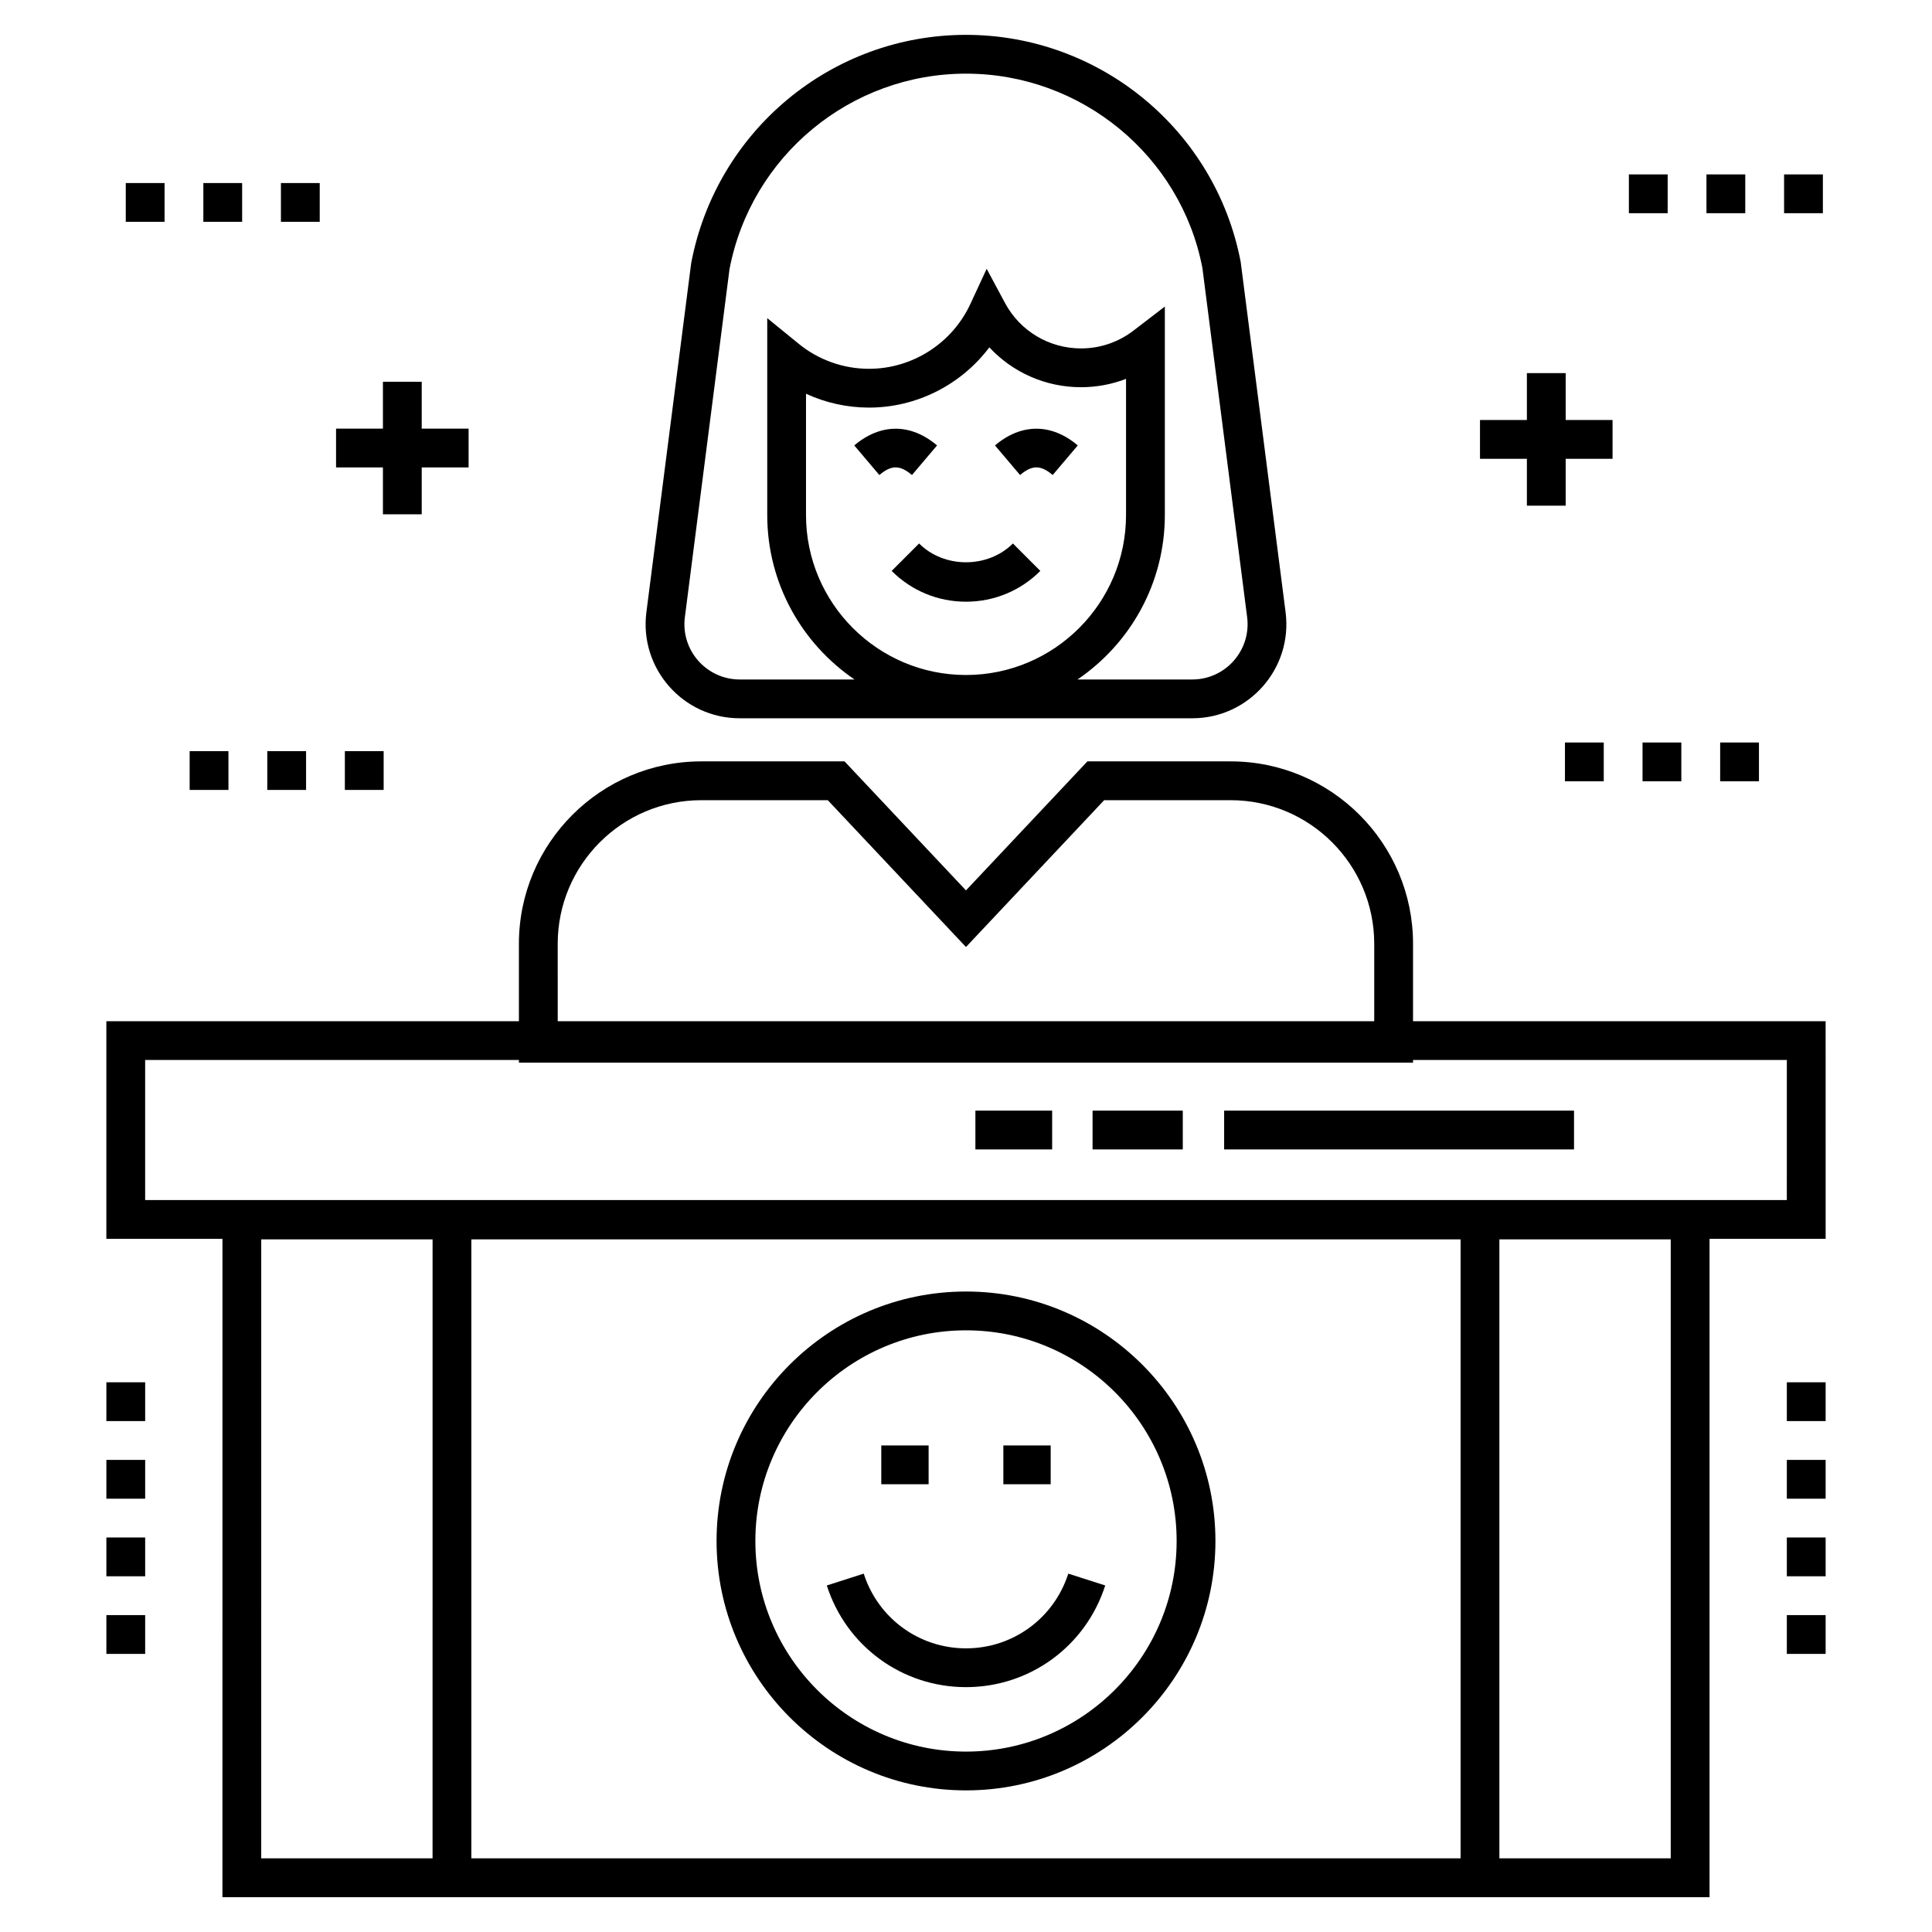 <?xml version="1.0" encoding="UTF-8"?>
<!-- Uploaded to: ICON Repo, www.svgrepo.com, Generator: ICON Repo Mixer Tools -->
<svg fill="#000000" width="800px" height="800px" version="1.1" viewBox="144 144 512 512" xmlns="http://www.w3.org/2000/svg">
 <g>
  <path d="m627.81 414.63h-109.34v-20.52c0-26.652-21.684-48.336-48.336-48.336h-37.961l-32.18 34.191-32.18-34.191h-37.961c-26.652 0-48.336 21.684-48.336 48.336v20.52h-109.33v57.676h30.766l-0.004 174.46h394.1v-174.46h30.766zm-336.01-20.52c0-20.984 17.07-38.051 38.055-38.051h33.516l36.621 38.91 36.621-38.91h33.516c20.984 0 38.055 17.07 38.055 38.051v20.52h-216.38zm239.27 78.332v164.04h-262.16v-164.04zm-317.84 0h45.406l-0.004 164.04h-45.406zm373.53 164.04h-45.41v-164.04h45.41zm30.766-174.46h-435.06v-37.113h99.055v0.699h236.95v-0.699h99.059z"/>
  <path d="m468.41 438.33h92.723v10.281h-92.723z"/>
  <path d="m433.54 438.33h23.91v10.281h-23.91z"/>
  <path d="m402.49 438.33h20.34v10.281h-20.34z"/>
  <path d="m617.53 530.89h10.281v10.281h-10.281z"/>
  <path d="m617.53 572.02h10.281v10.281h-10.281z"/>
  <path d="m617.53 510.32h10.281v10.281h-10.281z"/>
  <path d="m617.53 551.45h10.281v10.281h-10.281z"/>
  <path d="m172.19 510.32h10.281v10.281h-10.281z"/>
  <path d="m172.19 530.89h10.281v10.281h-10.281z"/>
  <path d="m172.19 572.02h10.281v10.281h-10.281z"/>
  <path d="m172.19 551.45h10.281v10.281h-10.281z"/>
  <path d="m385.68 269.89 6.648-7.848c-6.969-5.902-14.969-5.902-21.938 0l6.648 7.848c3.18-2.699 5.449-2.703 8.641 0z"/>
  <path d="m407.68 262.04 6.648 7.848c3.188-2.699 5.453-2.707 8.645 0l6.648-7.848c-6.973-5.902-14.973-5.902-21.941 0z"/>
  <path d="m387.57 288.03-7.269 7.269c5.262 5.266 12.258 8.16 19.699 8.16s14.438-2.898 19.699-8.16l-7.269-7.269c-6.644 6.641-18.223 6.641-24.859 0z"/>
  <path d="m459.96 334.35c15.004 0 26.648-13.188 24.734-28.109l-11.898-92.82c-6.652-34.871-37.27-60.184-72.805-60.184-35.512 0-66.121 25.312-72.82 60.492l-11.871 92.504c-1.914 14.883 9.684 28.117 24.734 28.117zm-134.46-26.805 11.824-92.195c5.731-30.031 32.086-51.832 62.672-51.832 30.602 0 56.973 21.797 62.656 51.52l11.852 92.508c1.117 8.73-5.68 16.523-14.539 16.523h-30.414c13.953-9.484 23.145-25.477 23.145-43.578v-55.254l-8.27 6.348c-4.051 3.109-8.875 4.75-13.953 4.75-8.438 0-16.152-4.609-20.129-12.027l-4.863-9.07-4.332 9.336c-4.836 10.426-15.379 17.164-26.855 17.164-6.766 0-13.363-2.34-18.574-6.59l-8.391-6.836v52.18c0 18.102 9.184 34.094 23.129 43.578h-30.414c-8.805 0-15.676-7.734-14.543-16.523zm74.492 15.336c-23.375 0-42.391-19.016-42.391-42.391v-32.141c5.195 2.394 10.895 3.668 16.684 3.668 12.652 0 24.457-6.074 31.902-15.969 6.18 6.656 14.922 10.566 24.277 10.566 4.144 0 8.172-0.754 11.945-2.215v36.09c0 23.375-19.027 42.391-42.418 42.391z"/>
  <path d="m400 618.47c36.449 0 66.102-29.652 66.102-66.102 0-36.449-29.652-66.102-66.102-66.102-36.449 0-66.102 29.652-66.102 66.102 0 36.449 29.656 66.102 66.102 66.102zm0-121.92c30.781 0 55.82 25.039 55.82 55.82s-25.039 55.82-55.82 55.82-55.82-25.039-55.82-55.82c0.004-30.781 25.043-55.82 55.82-55.82z"/>
  <path d="m400 591.11c16.902 0 31.73-10.828 36.895-26.945l-9.789-3.137c-3.797 11.844-14.691 19.801-27.105 19.801-12.414 0-23.309-7.957-27.102-19.801l-9.789 3.137c5.16 16.117 19.988 26.945 36.891 26.945z"/>
  <path d="m377.55 527.06h12.543v10.281h-12.543z"/>
  <path d="m409.9 527.06h12.543v10.281h-12.543z"/>
  <path d="m177.33 192.51h10.281v10.281h-10.281z"/>
  <path d="m197.89 192.51h10.281v10.281h-10.281z"/>
  <path d="m218.45 192.51h10.281v10.281h-10.281z"/>
  <path d="m214.83 343.06h10.281v10.281h-10.281z"/>
  <path d="m235.39 343.06h10.281v10.281h-10.281z"/>
  <path d="m194.26 343.06h10.281v10.281h-10.281z"/>
  <path d="m245.48 245.17v12.422h-12.422v10.281h12.422v12.422h10.281v-12.422h12.422v-10.281h-12.422v-12.422z"/>
  <path d="m616.8 190.22h10.281v10.281h-10.281z"/>
  <path d="m575.67 190.22h10.281v10.281h-10.281z"/>
  <path d="m596.23 190.22h10.281v10.281h-10.281z"/>
  <path d="m599.86 340.77h10.281v10.281h-10.281z"/>
  <path d="m579.29 340.77h10.281v10.281h-10.281z"/>
  <path d="m558.73 340.77h10.281v10.281h-10.281z"/>
  <path d="m548.64 242.88v12.426h-12.426v10.281h12.426v12.422h10.281v-12.422h12.422v-10.281h-12.422v-12.426z"/>
 </g>
</svg>